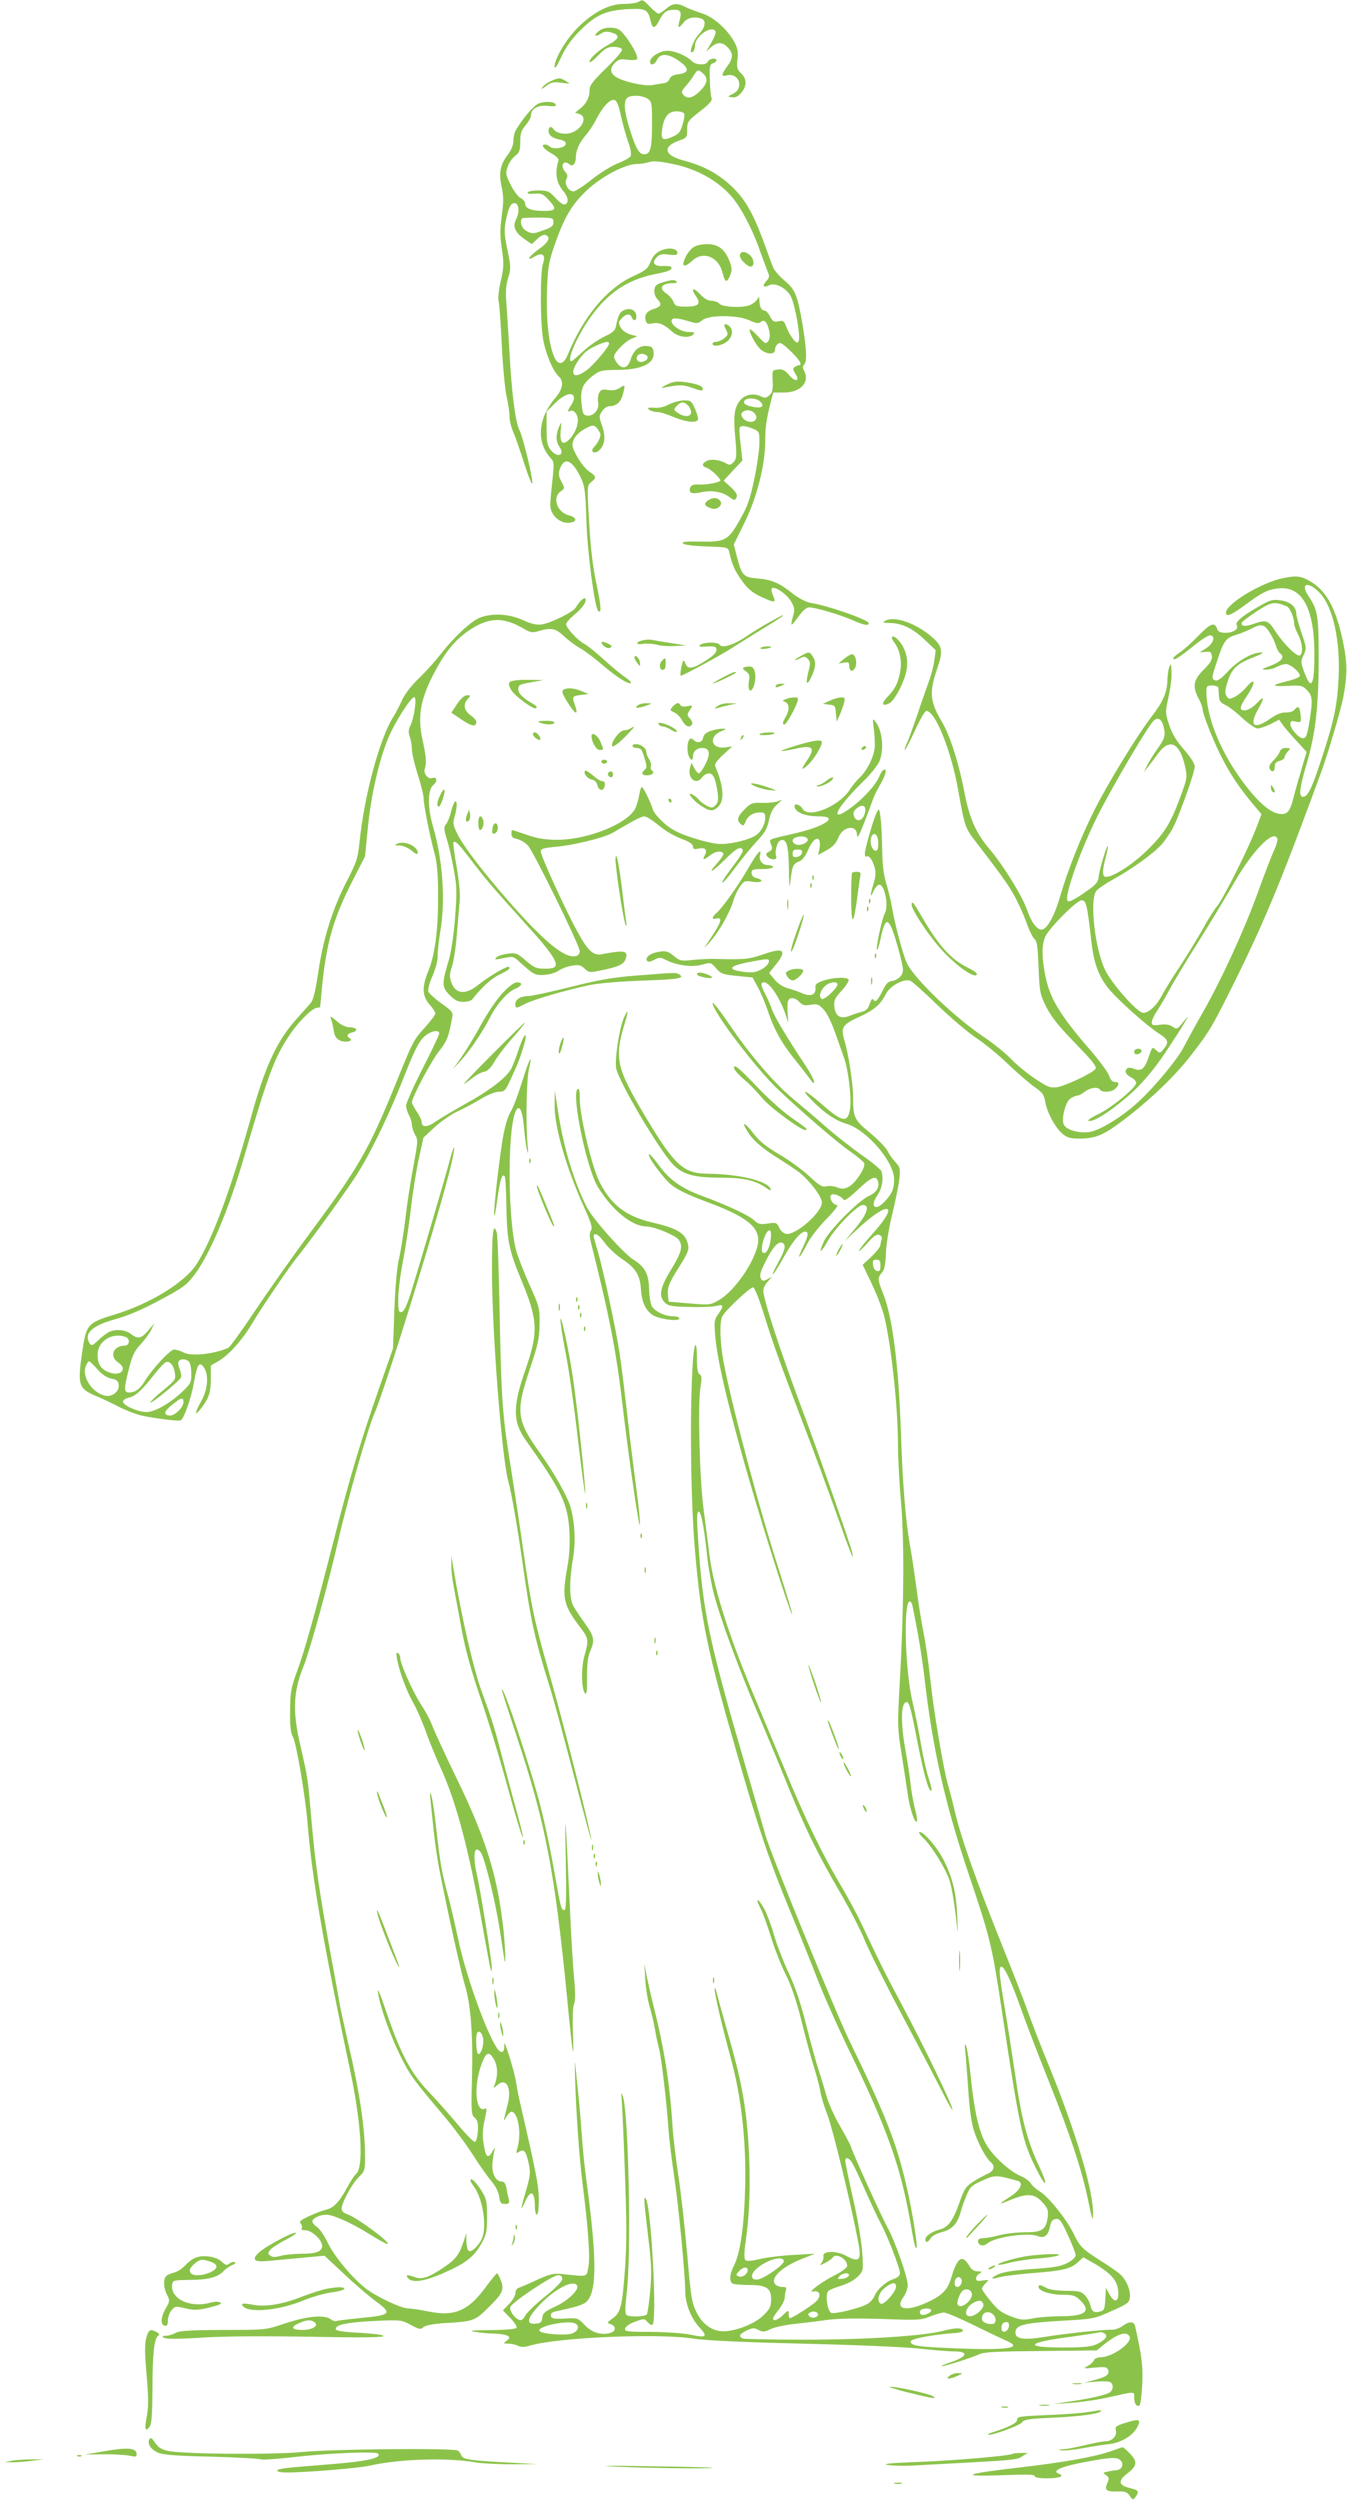 <?xml version="1.0" standalone="no"?>
<!DOCTYPE svg PUBLIC "-//W3C//DTD SVG 20010904//EN"
 "http://www.w3.org/TR/2001/REC-SVG-20010904/DTD/svg10.dtd">
<svg version="1.0" xmlns="http://www.w3.org/2000/svg"
 width="690pt" height="1280pt" viewBox="0 0 690 1280"
 preserveAspectRatio="xMidYMid meet">
<g transform="translate(0,1280) scale(0.1,-0.1)"
fill="#8bc34a" stroke="none">
<path d="M3270 12790 c-8 -5 -41 -10 -74 -10 -75 0 -155 -41 -235 -120 -60
-59 -121 -162 -120 -201 0 -16 11 0 34 49 24 52 53 92 97 136 81 80 129 102
241 109 97 5 106 0 121 -65 9 -38 22 -35 45 11 21 40 37 51 76 51 32 0 38 -13
26 -55 -11 -41 -6 -44 21 -10 19 25 57 32 92 19 25 -10 19 -45 -14 -79 -29
-30 -56 -106 -32 -91 7 4 12 19 12 32 0 48 84 107 105 74 4 -6 -6 -32 -21 -58
l-27 -47 25 23 c31 28 59 28 86 -1 29 -30 28 -55 -3 -97 -31 -42 -32 -54 -2
-46 63 15 90 -65 32 -94 -30 -15 -30 -15 -5 -18 17 -3 31 4 47 23 30 34 29 72
-1 100 -20 19 -23 28 -18 73 4 42 0 59 -21 95 -38 64 -107 123 -165 140 -27 9
-63 22 -80 31 -43 22 -66 20 -100 -9 -17 -14 -34 -25 -39 -25 -5 0 -24 16 -43
35 -37 38 -38 39 -60 25z"/>
<path d="M3073 12645 c-32 -22 -29 -39 2 -19 20 13 33 15 58 7 44 -12 40 -32
-13 -60 -52 -28 -100 -71 -100 -90 0 -7 19 7 43 32 36 37 50 45 80 45 20 0 39
-5 43 -12 4 -7 -27 -44 -79 -95 -71 -69 -87 -90 -87 -114 0 -38 -15 -68 -48
-95 l-26 -21 22 -7 c43 -14 16 -76 -42 -96 -34 -11 -77 -2 -91 19 -10 17 -25
13 -25 -8 0 -24 17 -37 58 -46 23 -5 32 -12 30 -23 -4 -20 -65 -29 -81 -13 -6
6 -17 11 -25 11 -24 0 -7 -24 34 -46 23 -13 37 -27 35 -35 -20 -66 -12 -114
25 -158 26 -31 29 -61 7 -68 -7 -3 -28 12 -47 33 -32 35 -40 38 -87 39 -29 0
-54 -5 -56 -10 -2 -7 12 -9 36 -7 33 3 43 -1 70 -30 45 -48 41 -58 -25 -58
-63 0 -94 13 -94 38 0 9 -10 22 -22 27 -12 6 -35 35 -51 67 -26 51 -28 60 -17
92 6 20 23 45 38 57 23 18 27 28 27 73 0 42 5 59 28 85 15 18 27 40 27 50 0
34 35 54 85 49 32 -4 45 -2 42 6 -5 16 -55 19 -88 6 -25 -11 -79 -73 -116
-135 -7 -11 -13 -36 -13 -55 0 -23 -11 -49 -30 -74 -38 -50 -46 -93 -30 -165
10 -46 10 -78 0 -147 -9 -69 -9 -107 1 -171 11 -73 10 -93 -6 -162 -10 -44
-15 -90 -11 -103 4 -12 11 -111 16 -218 5 -107 16 -226 24 -265 9 -38 16 -87
16 -107 0 -21 9 -57 19 -80 11 -24 36 -97 57 -163 21 -66 40 -111 41 -100 4
23 -49 242 -67 275 -20 37 -40 200 -50 395 -6 99 -13 214 -16 255 -5 54 -2 90
9 127 15 48 14 59 -4 145 -16 78 -17 102 -8 148 14 67 25 90 44 90 23 0 28
-44 10 -80 -21 -40 -8 -70 44 -106 l35 -24 28 26 c16 16 33 24 42 21 29 -11
17 -37 -34 -73 -54 -39 -69 -66 -20 -37 40 23 57 8 41 -38 -14 -40 -14 -292 0
-379 11 -73 51 -170 80 -196 29 -26 23 -65 -16 -111 -90 -106 -99 -226 -24
-309 18 -19 18 -27 8 -120 -6 -54 -11 -110 -10 -123 2 -55 59 -99 109 -86 31
8 23 27 -16 37 -59 16 -84 91 -40 122 22 16 22 16 4 50 -14 26 -16 41 -9 62
22 67 64 51 107 -40 22 -46 25 -69 30 -226 5 -159 42 -439 60 -458 18 -17 16
21 -8 135 -19 88 -31 186 -38 317 -11 188 -11 189 10 207 29 23 27 30 -9 54
-17 11 -45 45 -62 76 -28 52 -29 59 -18 88 8 19 30 40 57 55 45 25 53 23 78
-21 7 -13 -8 -48 -31 -72 -23 -23 2 -39 26 -17 30 27 35 70 15 126 -16 45 -16
50 0 74 9 14 26 26 37 26 35 0 58 19 69 58 14 52 13 55 -15 36 -17 -11 -37
-15 -60 -11 -28 5 -37 2 -46 -15 -6 -11 -8 -33 -5 -49 7 -36 -24 -72 -57 -67
-19 3 -23 11 -28 63 -7 72 5 100 58 141 35 27 45 29 123 30 126 0 193 32 188
88 -2 26 -8 32 -31 34 -40 5 -71 -20 -86 -67 -16 -54 -52 -56 -80 -4 -10 19
-7 27 21 59 18 20 46 43 63 50 l30 12 -35 9 c-21 6 -41 20 -50 35 -13 24 -13
29 4 47 22 25 44 27 52 6 8 -21 24 -19 24 4 0 30 -27 46 -58 35 -26 -9 -35
-25 -47 -86 -4 -20 -17 -32 -60 -52 -30 -14 -79 -48 -108 -75 -30 -28 -57 -51
-60 -51 -27 0 30 131 98 226 89 124 187 190 324 219 79 16 91 21 91 36 0 5
-19 8 -42 7 -48 -3 -62 17 -32 47 14 13 28 16 61 11 34 -4 43 -2 43 9 0 24
-48 30 -87 11 -25 -12 -39 -28 -51 -57 -14 -35 -24 -44 -90 -74 -134 -62 -255
-208 -333 -400 -23 -55 -51 -59 -72 -8 -27 68 -39 183 -35 328 4 126 8 149 37
235 49 141 85 204 155 274 74 75 205 146 267 146 21 0 50 5 64 10 20 7 51 5
123 -10 119 -25 222 -81 293 -159 51 -55 114 -175 154 -291 13 -36 29 -79 36
-97 12 -28 11 -34 -6 -53 -22 -24 -15 -36 14 -21 31 17 92 -15 113 -59 22 -46
50 -207 39 -227 -6 -12 -12 -10 -29 12 -12 15 -27 42 -34 61 -11 31 -15 34
-40 29 -23 -5 -29 -2 -43 24 -8 17 -22 31 -29 31 -16 0 -26 21 -26 53 -1 20
-1 21 -11 4 -6 -10 -23 -23 -37 -29 -38 -16 -144 -11 -158 8 -6 7 -24 14 -39
14 -19 0 -38 11 -61 36 -35 36 -47 27 -18 -14 26 -38 12 -52 -51 -52 -50 0
-56 3 -65 24 -5 14 -21 32 -35 42 -43 28 -28 54 33 54 18 0 23 3 15 11 -7 7
-25 6 -59 -4 -42 -12 -49 -18 -52 -42 -2 -17 4 -35 18 -50 23 -24 16 -36 -27
-49 -30 -10 -43 -29 -36 -55 5 -19 11 -22 35 -17 33 7 60 -5 101 -42 30 -28
87 -36 109 -14 9 9 4 12 -24 12 -38 0 -88 32 -88 56 0 18 24 18 85 0 45 -14
50 -14 73 5 35 27 178 27 241 -1 34 -16 47 -18 58 -9 18 16 32 2 43 -44 5 -25
4 -42 -5 -54 -12 -16 -16 -14 -54 27 -23 25 -41 39 -41 32 0 -23 39 -90 62
-106 32 -22 68 -21 68 3 0 10 6 24 14 30 12 10 24 3 65 -36 46 -44 63 -73 44
-73 -5 0 -14 -4 -22 -9 -11 -7 -10 -13 3 -34 26 -39 0 -46 -32 -7 -22 25 -33
31 -57 28 -30 -3 -30 -4 -27 -59 2 -44 -1 -59 -17 -73 -15 -14 -24 -15 -40 -7
-36 19 -80 13 -106 -15 -32 -34 -39 -79 -30 -178 10 -112 9 -126 -9 -144 -13
-13 -20 -14 -34 -6 -30 19 -80 26 -101 14 -26 -13 -27 -27 -2 -35 21 -6 71
-53 71 -65 0 -10 -75 -24 -116 -21 -22 1 -34 -4 -38 -15 -11 -28 7 -36 58 -24
51 11 106 2 141 -24 26 -20 32 -20 39 0 4 11 -6 27 -31 50 l-36 33 48 52 48
51 -7 62 c-12 108 -12 110 6 114 9 2 32 -4 52 -12 36 -15 36 -15 36 -75 0 -34
-12 -116 -26 -183 -21 -100 -34 -139 -72 -206 -61 -109 -76 -118 -206 -115
-75 1 -96 -1 -87 -10 7 -7 56 -13 121 -15 110 -4 110 -4 116 -31 14 -62 27
-92 64 -144 29 -41 53 -61 95 -81 65 -31 80 -33 70 -8 -16 37 -17 52 -5 52 25
0 77 -40 95 -74 16 -30 17 -40 7 -72 -6 -21 -10 -40 -7 -42 2 -2 18 17 36 42
21 29 40 46 54 46 32 0 157 -37 221 -65 59 -26 84 -31 84 -16 0 17 -204 89
-302 105 -20 4 -58 24 -85 45 -70 56 -110 73 -181 79 -74 6 -82 14 -107 111
l-16 63 55 112 c64 130 106 297 106 420 0 70 5 105 31 209 l10 37 54 0 c86 0
135 53 104 112 -8 14 -8 23 0 31 16 16 13 80 -9 212 -26 147 -37 173 -93 220
-25 21 -50 50 -56 64 -6 14 -29 78 -52 141 -55 147 -97 218 -171 285 -67 60
-138 97 -235 123 -101 26 -112 71 -25 102 40 14 42 16 42 56 0 40 3 45 66 94
49 38 64 56 59 68 -4 9 -8 52 -9 94 -2 68 0 78 16 84 10 3 18 10 18 15 0 15
-37 10 -44 -6 -7 -20 -60 -19 -81 1 -28 29 -88 54 -126 54 -39 0 -89 -31 -89
-56 0 -22 24 -16 35 9 16 35 57 34 110 -3 57 -39 57 -63 1 -70 -27 -3 -41 -11
-46 -24 -3 -11 -17 -21 -31 -22 -13 -2 -40 -6 -59 -10 -40 -6 -149 18 -186 43
-30 19 -31 46 -2 73 18 17 30 19 64 14 23 -3 44 -2 47 3 7 12 -17 60 -56 113
-29 38 -39 45 -73 48 -24 2 -48 -4 -61 -13z m529 -222 c27 -24 22 -51 -16 -89
-37 -37 -66 -43 -86 -19 -11 13 -9 20 12 43 13 15 32 39 41 55 20 32 24 33 49
10z m-284 -129 c21 -14 22 -23 22 -130 0 -122 -8 -154 -40 -154 -26 0 -43 29
-74 128 -28 90 -33 141 -14 160 17 17 79 15 106 -4z m-137 -89 c10 -44 27
-105 38 -135 12 -33 16 -60 11 -70 -5 -8 -35 -25 -67 -37 -32 -13 -92 -50
-133 -83 -41 -33 -83 -60 -92 -60 -26 0 -49 39 -37 62 8 15 7 24 -5 37 -28 31
-11 66 20 40 18 -15 34 2 34 38 0 34 18 73 50 110 17 19 42 57 56 85 31 61 68
101 91 96 12 -2 22 -26 34 -83z m324 13 c3 -7 -1 -33 -9 -57 -11 -38 -19 -48
-55 -63 -49 -21 -58 -12 -48 48 10 58 32 84 73 84 19 0 37 -6 39 -12z m-670
-556 c0 -19 -10 -27 -54 -42 -48 -18 -56 -18 -82 -4 -26 13 -40 50 -24 66 3 2
40 4 82 4 75 -1 78 -2 78 -24z m285 -621 c0 -16 -77 -108 -113 -135 -68 -52
-94 -26 -46 46 25 37 47 57 84 74 54 25 75 29 75 15z m197 -68 c6 -16 -30 -34
-46 -23 -21 12 -5 42 21 38 12 -2 23 -8 25 -15z m-377 -211 c0 -10 -7 -27 -15
-38 -17 -22 -19 -38 -5 -29 18 11 40 -16 40 -47 0 -34 -20 -76 -48 -102 -31
-28 -45 -11 -40 48 5 49 5 50 -8 21 -18 -41 -17 -76 2 -103 30 -44 -11 -59
-45 -16 -18 22 -21 41 -21 112 l0 85 44 43 c47 48 96 61 96 26z m954 -18 c24
-23 9 -36 -32 -28 -43 7 -57 18 -48 33 11 16 62 13 80 -5z m-30 -59 c20 -20
10 -45 -19 -45 -30 0 -59 32 -43 48 16 16 44 15 62 -3z"/>
<path d="M2825 12386 c-17 -7 -37 -21 -45 -31 -11 -14 -6 -13 17 4 26 20 39
23 80 17 46 -6 47 -6 23 8 -31 19 -37 19 -75 2z"/>
<path d="M3552 11534 c-12 -8 -29 -28 -37 -44 -28 -55 -14 -66 31 -25 56 52
135 20 155 -61 13 -52 22 -55 39 -14 11 26 10 38 -4 75 -24 60 -57 85 -115 85
-26 0 -56 -7 -69 -16z"/>
<path d="M3790 11491 c0 -22 47 -64 61 -55 15 9 10 40 -9 57 -25 23 -52 22
-52 -2z"/>
<path d="M3710 11134 c0 -3 5 -15 11 -26 10 -18 8 -25 -11 -40 -12 -10 -31
-18 -41 -18 -10 0 -19 -4 -19 -10 0 -18 46 -11 74 11 27 22 34 57 14 77 -13
13 -28 16 -28 6z"/>
<path d="M3415 10830 c-27 -13 -32 -19 -15 -15 76 15 98 16 140 1 53 -19 60
-19 60 -6 0 14 -34 26 -95 34 -39 5 -59 2 -90 -14z"/>
<path d="M3426 10729 c-24 -13 -51 -19 -72 -17 -19 2 -34 1 -34 -3 0 -9 27
-19 51 -19 11 0 46 -11 79 -25 62 -26 114 -32 125 -15 3 5 -3 30 -14 55 -19
42 -22 45 -58 45 -21 -1 -55 -10 -77 -21z m98 -5 c9 -8 16 -24 16 -35 0 -24
-36 -26 -68 -3 -22 15 -22 17 -6 35 21 23 38 24 58 3z"/>
<path d="M3624 10236 c-21 -16 -14 -29 22 -40 29 -9 60 20 43 40 -15 18 -40
18 -65 0z"/>
<path d="M6573 9840 c-112 -23 -293 -132 -293 -177 0 -24 27 -13 96 38 86 63
111 77 162 85 128 20 194 -92 195 -331 0 -165 -15 -195 -51 -99 -19 53 -20 58
-4 90 15 33 15 38 -11 114 -15 44 -27 88 -27 99 0 34 -32 61 -81 67 -42 6 -53
2 -119 -36 -81 -47 -114 -76 -105 -91 12 -19 -17 -39 -56 -39 -28 0 -39 5 -44
19 -12 38 -34 30 -97 -35 -35 -36 -77 -74 -95 -85 -18 -12 -33 -25 -33 -30 0
-15 30 4 107 66 37 30 75 54 83 52 27 -4 16 -41 -20 -65 l-35 -23 30 3 c26 3
30 -1 33 -22 2 -19 -9 -36 -43 -70 -52 -51 -58 -86 -25 -147 11 -21 20 -44 20
-52 0 -25 48 -148 93 -239 47 -94 94 -164 165 -249 l44 -52 -28 -73 c-38 -101
-167 -358 -198 -396 -15 -17 -47 -68 -72 -114 -26 -46 -79 -134 -120 -196 -41
-62 -82 -129 -93 -150 -28 -55 -75 -95 -100 -87 -35 11 -159 153 -190 218 -52
108 -80 355 -46 404 8 12 49 39 90 62 91 49 211 136 248 180 15 18 38 51 51
74 31 54 116 290 116 322 0 15 -21 48 -55 87 -39 44 -61 81 -76 126 -20 60
-20 66 -5 135 15 73 20 112 16 157 -1 23 -2 23 -10 5 -5 -11 -9 -40 -10 -65
-1 -66 -21 -111 -83 -192 -75 -98 -223 -341 -290 -474 -70 -139 -138 -311
-176 -442 -29 -102 -68 -172 -96 -172 -24 0 -53 40 -73 99 -24 70 -119 225
-188 307 -75 88 -107 160 -133 294 -29 151 -75 296 -116 364 -62 104 -66 151
-24 273 31 91 27 115 -28 162 -84 72 -193 109 -239 82 -16 -9 -11 -10 26 -11
61 -1 118 -29 180 -89 l53 -50 -7 -53 c-4 -29 -17 -80 -30 -113 -12 -33 -38
-107 -57 -165 -20 -58 -43 -122 -52 -142 -10 -21 -15 -38 -12 -38 3 0 27 45
52 100 25 55 51 100 58 100 46 0 128 -204 164 -410 31 -176 36 -191 84 -253
132 -172 164 -216 198 -275 21 -36 50 -99 65 -141 15 -42 34 -82 43 -89 13
-10 17 -41 21 -145 5 -126 7 -137 39 -202 26 -52 62 -97 149 -187 92 -94 112
-121 103 -132 -19 -23 -155 -87 -197 -93 -35 -4 -48 1 -114 45 -41 28 -96 73
-122 101 -26 27 -87 77 -135 109 -152 102 -353 294 -396 377 -19 37 -62 197
-77 285 -6 36 -20 94 -31 129 -13 44 -19 95 -20 170 -1 58 -4 131 -8 161 -6
49 -8 53 -18 34 -16 -27 -63 -190 -63 -216 0 -10 4 -17 9 -14 12 8 30 -16 41
-55 7 -23 6 -47 -5 -83 -19 -62 -19 -81 0 -38 8 17 21 32 29 32 28 0 49 -106
29 -145 -15 -27 -46 -172 -41 -187 3 -7 10 17 18 52 27 133 46 120 97 -68 22
-86 23 -95 9 -117 -9 -13 -28 -25 -43 -27 -22 -2 -33 -13 -50 -47 -28 -56 -39
-66 -49 -50 -5 9 -11 2 -19 -21 -9 -26 -19 -36 -41 -41 -16 -4 -43 -13 -61
-20 -47 -19 -74 -3 -79 46 -3 33 2 44 37 82 22 24 38 49 36 56 -5 16 -80 13
-132 -5 -31 -11 -40 -18 -38 -35 4 -36 -22 -48 -65 -30 -20 9 -55 21 -77 27
-25 7 -51 24 -68 45 l-27 33 23 29 c72 85 58 105 -49 68 -78 -27 -95 -29 -254
-25 -25 1 -74 -2 -110 -5 -62 -7 -68 -5 -98 20 -28 23 -39 27 -74 22 -44 -6
-75 -28 -64 -46 5 -8 16 -6 37 4 25 14 33 14 57 1 56 -29 137 -40 187 -26 46
13 46 13 73 -18 24 -28 35 -32 107 -39 l80 -8 27 -50 c15 -27 37 -79 49 -115
33 -100 73 -172 142 -257 34 -43 70 -89 80 -103 12 -18 17 -20 17 -8 0 9 -22
49 -49 90 -91 137 -153 241 -166 278 -7 20 -22 55 -34 78 -25 48 -26 62 -7 62
30 0 88 -90 115 -180 10 -33 10 -32 6 18 -2 29 -2 59 2 67 8 21 37 18 58 -6
16 -16 26 -19 57 -14 34 6 42 3 67 -24 17 -18 41 -67 59 -119 17 -48 37 -105
45 -127 22 -59 39 -201 32 -257 -11 -81 -37 -77 -149 21 -76 67 -110 82 -55
25 63 -67 128 -112 184 -128 105 -31 245 -194 245 -285 0 -48 -11 -74 -48
-113 -48 -52 -78 -27 -38 31 25 36 34 89 20 126 -4 8 -48 45 -100 81 -51 36
-133 100 -181 142 -48 43 -122 105 -164 140 -100 82 -225 227 -332 385 -48 71
-87 121 -87 111 0 -43 222 -335 337 -444 130 -122 299 -268 367 -315 37 -26
70 -54 73 -61 8 -22 -45 -102 -78 -120 -26 -13 -36 -13 -60 -4 -16 7 -40 9
-55 6 -22 -6 -35 2 -88 51 -34 32 -103 82 -154 112 -68 40 -103 68 -133 108
-45 58 -64 65 -31 11 29 -47 76 -88 157 -138 39 -24 87 -57 109 -73 55 -44
116 -124 116 -154 0 -51 -133 -168 -183 -161 -12 2 -28 15 -35 31 -13 27 -17
29 -59 22 -39 -6 -49 -3 -72 18 -26 25 -139 77 -266 124 -102 37 -165 82 -216
151 -44 61 -70 83 -48 40 16 -31 77 -109 103 -131 31 -26 85 -53 173 -86 208
-76 278 -128 277 -203 -3 -85 -113 -253 -200 -304 -45 -26 -47 -27 -152 -18
l-107 9 -3 29 c-5 43 3 64 58 151 41 64 50 86 45 109 -11 60 -52 86 -182 116
-137 32 -213 90 -273 210 -38 75 -100 336 -100 419 0 44 -3 60 -11 55 -34 -21
45 -404 102 -499 73 -121 176 -205 251 -205 38 0 147 -45 164 -67 24 -32 15
-67 -38 -153 -57 -93 -66 -137 -32 -170 16 -17 36 -20 129 -22 61 -2 122 1
138 6 34 10 35 -3 5 -44 -19 -26 -20 -37 -15 -106 11 -120 50 -296 137 -609
77 -281 250 -829 258 -821 2 3 -29 105 -68 228 -99 305 -244 850 -284 1067
-18 95 -21 203 -6 231 18 33 144 151 158 148 8 -2 32 -62 57 -144 50 -159 76
-231 205 -569 51 -132 125 -334 166 -449 69 -196 95 -259 78 -191 -10 43 -180
529 -254 725 -115 308 -200 567 -200 612 0 12 10 33 23 46 l22 25 -24 -13
c-19 -10 -25 -10 -32 1 -11 18 -4 40 34 112 30 57 58 84 77 72 17 -11 11 -37
-25 -102 -20 -36 -31 -62 -25 -58 5 3 31 45 57 92 52 92 98 142 117 123 7 -7
1 -30 -22 -78 -36 -74 -15 -56 25 23 14 28 57 83 96 123 44 45 64 72 54 72
-21 0 -43 38 -29 52 10 10 51 -6 64 -26 4 -6 33 15 72 52 65 62 92 75 102 47
12 -30 -5 -61 -44 -78 -53 -23 -210 -181 -233 -236 -28 -64 -16 -61 22 6 39
69 151 183 179 183 37 0 23 -45 -37 -117 l-56 -68 54 51 c164 156 234 150 94
-7 -41 -46 -75 -88 -75 -94 0 -5 19 13 43 40 32 36 48 47 61 42 11 -5 16 -13
12 -23 -3 -9 -6 -22 -6 -29 0 -8 -20 -34 -45 -58 l-46 -43 50 -105 c27 -57 56
-135 64 -174 37 -169 67 -462 67 -654 0 -58 7 -189 16 -291 17 -202 14 -548
-8 -934 -11 -198 -11 -217 10 -345 12 -75 26 -169 32 -209 11 -76 36 -150 47
-139 3 4 -1 32 -10 64 -8 32 -18 87 -22 123 -3 36 -15 111 -25 168 -24 126
-26 234 -5 252 20 17 26 -2 64 -196 33 -169 57 -254 71 -254 5 0 0 26 -11 58
-11 31 -29 110 -40 174 -11 65 -31 166 -45 225 -38 161 -47 513 -14 513 5 0
12 -10 14 -22 28 -136 48 -255 61 -365 43 -372 105 -647 230 -1018 108 -321
116 -352 170 -710 88 -584 102 -651 174 -792 49 -99 64 -92 17 8 -63 133 -93
245 -126 477 -17 112 -41 270 -55 352 -27 161 -30 200 -15 200 15 0 53 -82 99
-213 23 -66 86 -230 140 -365 113 -283 173 -462 206 -624 20 -98 24 -106 24
-63 2 118 -87 415 -220 743 -44 106 -94 236 -113 290 -19 53 -77 203 -129 332
-140 349 -210 547 -246 695 -10 44 -26 105 -35 135 -24 85 -75 389 -91 545 -8
77 -24 185 -35 240 -11 55 -27 154 -35 220 -9 66 -24 170 -35 230 -22 127 -37
315 -45 570 -12 348 -43 591 -91 711 -29 72 -29 82 -7 107 13 14 19 40 21 101
2 46 16 133 33 201 16 66 32 146 36 178 5 52 4 60 -19 85 -14 15 -33 41 -42
59 -8 17 -49 59 -90 93 -80 66 -86 78 -86 181 0 69 -24 225 -45 294 -19 64
-10 79 78 119 76 35 108 63 135 117 22 43 97 82 127 66 11 -5 75 -63 141 -127
67 -64 155 -139 195 -165 41 -27 115 -87 164 -135 50 -47 111 -100 136 -117
39 -27 47 -39 53 -74 9 -54 51 -133 89 -165 23 -19 40 -24 84 -24 84 0 123 16
223 91 138 104 264 224 348 332 100 128 113 151 242 412 144 293 232 507 429
1045 33 89 101 321 112 380 21 114 21 173 0 276 -37 183 -89 277 -183 325 -40
20 -59 22 -125 9z m191 -80 c65 -72 102 -242 93 -430 -7 -142 -23 -219 -87
-414 -51 -156 -71 -196 -96 -196 -22 0 -17 46 17 161 47 157 64 300 64 544 0
223 -5 252 -51 321 -48 70 -1 81 60 14z m-172 -65 c16 -6 38 -60 38 -93 0 -7
9 -30 20 -52 22 -43 26 -95 9 -106 -15 -9 -84 59 -126 124 -37 57 -47 60 -113
37 -41 -14 -60 -13 -60 5 0 5 34 31 75 58 78 51 93 54 157 27z m-88 -134 c14
-22 28 -52 32 -68 4 -15 14 -33 22 -39 25 -18 7 -41 -50 -63 -46 -17 -49 -20
-23 -20 17 0 41 6 55 14 14 8 34 14 46 15 25 0 77 -45 72 -62 -2 -6 -31 -18
-64 -26 -84 -20 -84 -28 1 -24 68 4 76 2 99 -21 29 -29 31 -49 16 -147 -14
-87 -19 -100 -36 -100 -21 0 -64 49 -64 72 0 16 5 19 28 13 27 -5 28 -5 24 35
-4 43 -12 49 -32 25 -6 -8 -26 -14 -44 -13 -22 1 -49 -10 -84 -35 -80 -55
-105 -32 -57 52 33 57 32 73 -3 34 -32 -34 -69 -50 -84 -35 -7 7 2 28 26 63
50 75 50 108 -1 49 -14 -17 -39 -38 -56 -47 -28 -14 -32 -14 -43 1 -9 13 -9
27 -2 54 24 86 48 111 138 146 43 17 57 25 40 25 -44 1 -123 -44 -171 -98 -32
-35 -52 -49 -63 -45 -21 8 -21 9 9 101 33 101 45 117 96 132 24 7 60 22 79 32
51 27 67 23 94 -20z m-263 -283 c1 -7 2 -26 3 -43 1 -23 8 -33 33 -45 18 -8
58 -39 88 -68 31 -28 65 -52 77 -52 11 0 41 10 66 22 l44 23 17 -24 c9 -13 40
-50 70 -82 l54 -59 -26 -88 c-14 -48 -33 -114 -41 -146 -19 -76 -34 -91 -79
-82 -50 9 -124 80 -203 194 -101 145 -164 310 -164 428 0 31 2 34 30 34 17 0
31 -6 31 -12z m-281 -197 c12 -46 8 -61 -35 -121 -18 -25 -40 -61 -49 -80
l-17 -35 23 30 c13 16 37 48 53 70 59 77 109 50 136 -72 11 -48 10 -58 -16
-130 -55 -153 -85 -203 -170 -288 -76 -77 -180 -145 -219 -145 -20 0 -21 28
-2 100 8 30 13 56 11 58 -5 6 -44 -122 -47 -157 -3 -29 -12 -40 -76 -84 -51
-35 -76 -47 -83 -40 -21 21 74 283 165 458 72 139 216 385 265 452 25 35 49
29 61 -16z m-1462 -585 c2 -15 1 -35 -2 -43 -9 -24 -36 3 -36 37 0 49 33 54
38 6z m2045 10 c3 -7 -5 -37 -19 -65 -13 -29 -49 -123 -80 -209 -69 -191 -186
-446 -281 -613 -39 -68 -82 -147 -97 -176 -31 -63 -150 -207 -234 -284 -85
-79 -202 -150 -256 -156 -52 -6 -112 12 -126 37 -15 28 7 117 33 135 12 8 28
15 35 15 8 0 25 9 39 20 27 21 68 27 78 10 10 -16 62 -12 79 6 21 21 20 34 -3
34 -13 0 -23 11 -30 33 -6 17 -49 76 -95 129 -158 182 -209 267 -232 385 -18
94 -18 154 0 196 18 43 161 187 186 187 24 0 29 -20 50 -207 13 -116 38 -184
92 -249 50 -59 193 -187 256 -227 47 -30 51 -44 23 -78 -18 -23 -20 -23 -39
-6 -20 18 -20 17 -37 -32 -21 -64 -37 -78 -75 -64 -22 8 -32 8 -39 -1 -12 -14
-3 -29 27 -45 12 -6 22 -18 22 -26 0 -23 -121 -124 -194 -160 -48 -24 -61 -35
-45 -35 35 0 136 70 229 156 51 49 107 116 158 192 78 117 138 215 108 177
-48 -59 -45 -58 -70 -42 -16 11 -36 14 -65 10 -35 -5 -41 -3 -41 13 0 11 14
39 31 64 16 25 43 70 58 100 16 30 82 141 148 245 66 105 147 240 182 300 94
166 205 281 224 231z m-2605 -633 c-2 -10 -19 -27 -38 -37 -29 -15 -46 -18
-93 -12 -82 11 -74 29 21 48 108 21 114 21 110 1z m352 -114 c0 -18 -68 -81
-80 -74 -16 10 -11 37 12 62 22 24 68 32 68 12z m-342 -1304 c-6 -48 -24 -79
-40 -69 -18 11 12 114 33 114 8 0 10 -15 7 -45z m562 -136 c0 -24 -4 -30 -17
-27 -11 2 -19 14 -21 31 -3 22 1 27 17 27 17 0 21 -6 21 -31z"/>
<path d="M6555 8950 c-4 -11 -18 -31 -32 -44 -16 -15 -24 -30 -20 -40 10 -24
27 -19 27 8 0 17 7 26 25 30 14 4 25 12 25 18 0 6 7 20 17 30 15 17 15 18 -10
18 -17 0 -28 -7 -32 -20z"/>
<path d="M6510 8768 c0 -9 5 -20 10 -23 13 -8 13 5 0 25 -8 13 -10 13 -10 -2z"/>
<path d="M5810 7414 c0 -9 7 -14 17 -12 25 5 28 28 4 28 -12 0 -21 -6 -21 -16z"/>
<path d="M2976 9725 c-9 -9 -21 -25 -26 -35 -12 -23 -123 -78 -173 -87 -28 -4
-52 1 -99 22 -72 33 -160 37 -223 11 -45 -19 -135 -104 -198 -186 -23 -30 -72
-85 -109 -121 -42 -40 -76 -85 -89 -115 -12 -27 -32 -65 -44 -84 -72 -114
-151 -412 -174 -649 -8 -75 -15 -97 -63 -190 -73 -140 -122 -294 -147 -465
-14 -95 -26 -145 -38 -160 -10 -11 -41 -47 -70 -79 -106 -117 -165 -244 -243
-528 -98 -350 -193 -607 -273 -732 -59 -92 -235 -201 -414 -256 -147 -45 -151
-50 -173 -201 -23 -160 -17 -180 67 -216 32 -13 87 -39 123 -58 36 -18 88 -38
115 -44 67 -15 188 -30 200 -25 17 6 55 115 69 197 16 91 27 107 50 75 27 -39
21 -114 -15 -177 -35 -63 -33 -78 5 -28 37 49 46 78 46 151 l0 63 43 25 c50
30 121 109 167 188 47 79 188 287 230 339 66 81 263 353 313 434 72 115 165
309 238 496 47 120 73 173 97 197 32 33 82 45 82 21 0 -6 -38 -87 -85 -179
-47 -92 -85 -178 -85 -191 1 -13 7 -34 15 -48 8 -14 14 -36 15 -48 0 -13 7
-36 16 -52 16 -26 15 -35 -9 -166 -15 -77 -33 -198 -41 -269 -9 -72 -23 -162
-32 -200 -11 -45 -19 -141 -24 -265 l-7 -195 -63 -180 c-102 -292 -156 -471
-240 -800 -101 -393 -149 -567 -191 -680 -29 -79 -32 -103 -33 -195 -1 -79 3
-112 15 -135 17 -31 63 -302 74 -435 24 -293 79 -611 220 -1278 56 -266 69
-490 29 -523 -8 -6 -28 -38 -46 -70 -38 -72 -70 -106 -110 -114 -16 -4 -55
-18 -84 -32 -44 -20 -53 -28 -44 -38 7 -8 9 -19 5 -25 -4 -6 4 -10 20 -10 32
0 85 -49 85 -79 0 -30 -30 -41 -107 -41 -37 0 -85 -5 -106 -11 -29 -8 -42 -7
-53 2 -13 10 -12 14 3 32 10 10 44 32 77 49 32 16 55 32 52 35 -9 9 -154 -68
-189 -100 -40 -37 -26 -51 44 -44 30 3 107 10 173 16 l118 11 102 -95 c56 -53
128 -114 159 -137 89 -65 82 -72 -85 -88 -62 -6 -114 -13 -117 -15 -2 -3 -16
2 -29 11 -35 23 -123 14 -239 -25 -92 -31 -94 -31 -310 -31 -170 -1 -223 -4
-243 -15 -14 -8 -36 -15 -50 -15 -21 -1 -23 -2 -8 -11 11 -6 78 -6 200 2 118
7 313 8 549 4 241 -5 368 -4 373 3 3 6 -40 12 -119 17 -93 5 -125 10 -125 20
0 22 58 34 200 41 133 6 136 5 184 -20 43 -24 50 -25 65 -12 10 9 46 16 96 20
168 10 166 10 248 92 62 61 71 84 52 129 -7 19 -16 35 -19 35 -3 0 -31 -34
-61 -75 -88 -119 -160 -148 -293 -120 -40 8 -85 15 -100 15 -38 0 -168 62
-222 105 -71 57 -159 164 -192 233 -16 34 -41 70 -54 79 -13 8 -24 22 -24 29
0 15 39 34 70 34 36 0 128 -41 215 -95 48 -30 92 -55 99 -55 26 1 -153 134
-204 152 -19 6 -30 17 -30 29 0 30 55 131 89 163 29 28 31 34 31 105 0 144
-28 331 -88 586 -19 83 -39 175 -44 205 -5 30 -22 125 -38 210 -66 361 -84
487 -105 725 -18 211 -18 211 -57 380 -40 173 -36 273 17 403 32 79 131 439
176 637 47 207 152 577 186 655 59 136 336 1032 394 1276 26 111 18 120 -10
12 -25 -92 -154 -532 -198 -673 -20 -62 -34 -91 -46 -93 -15 -3 -17 6 -17 67
0 39 11 128 25 198 13 71 32 191 40 268 9 77 27 190 40 250 l24 110 58 54 c32
29 85 66 118 81 33 15 87 44 120 64 35 21 73 36 91 36 29 0 33 5 62 68 37 80
45 102 66 170 22 77 1 63 -25 -15 -12 -38 -30 -84 -39 -103 -24 -47 -113 -115
-241 -185 -57 -32 -123 -71 -146 -87 -43 -31 -73 -32 -73 -3 0 9 -11 33 -25
53 -14 20 -25 42 -25 48 0 25 100 213 140 263 40 51 47 68 66 168 6 29 3 34
-55 75 -33 24 -63 51 -67 61 -3 11 6 45 21 79 16 36 27 77 27 102 -1 22 6 79
13 125 28 157 13 366 -36 536 -30 102 -29 192 2 217 22 18 17 43 -7 34 -21 -8
-47 24 -38 48 10 31 7 62 -12 150 -25 113 -11 199 50 321 61 119 109 180 181
232 103 72 179 77 284 16 39 -23 48 -24 81 -14 62 18 86 14 127 -25 21 -20 58
-48 83 -62 25 -14 74 -51 110 -82 76 -65 135 -103 151 -98 6 2 -6 15 -28 30
-21 14 -71 55 -110 91 -40 36 -85 73 -101 81 -34 18 -92 81 -92 100 0 8 20 30
44 50 41 33 65 70 53 82 -2 3 -12 -2 -21 -11z m-851 -552 c-4 -32 -14 -71 -22
-86 -11 -22 -12 -36 -4 -59 6 -17 11 -47 11 -66 0 -19 14 -77 30 -129 17 -51
30 -106 30 -121 0 -34 32 -195 56 -282 13 -48 18 -103 18 -215 1 -174 -16
-306 -50 -387 -33 -80 -32 -128 6 -171 17 -19 30 -40 30 -47 0 -6 -23 -37 -51
-68 -63 -70 -62 -69 -158 -306 -133 -324 -182 -410 -426 -740 -94 -126 -224
-311 -290 -410 -66 -99 -127 -183 -135 -187 -70 -32 -189 -45 -228 -25 -17 9
-39 16 -50 16 -20 0 -113 -100 -151 -163 -25 -40 -48 -57 -80 -57 -27 0 -27
19 0 123 16 65 28 90 59 123 21 23 46 57 55 75 l16 34 -31 -37 c-36 -43 -54
-46 -90 -18 -28 22 -80 26 -113 9 -12 -6 -37 -25 -55 -43 -27 -26 -34 -28 -42
-16 -33 51 10 92 130 125 65 18 138 49 229 98 122 65 138 78 179 132 79 107
176 337 252 600 126 430 156 512 238 632 44 65 114 133 137 133 8 0 15 2 15 4
0 2 5 50 10 107 24 231 58 348 161 549 l59 115 15 153 c16 160 55 331 101 446
30 77 118 216 135 216 8 0 9 -17 4 -57z m-1481 -3219 c24 -9 20 -44 -5 -44
-58 0 -81 -55 -34 -86 52 -34 12 -75 -49 -50 -41 17 -56 42 -56 91 0 68 76
115 144 89z m324 -126 c7 -7 12 -34 12 -61 0 -46 -3 -52 -47 -94 -66 -61 -140
-103 -183 -103 -44 0 -120 34 -120 53 0 8 14 17 31 21 32 6 67 38 134 124 22
28 46 53 54 57 21 8 41 -16 47 -56 5 -32 1 -37 -60 -88 -37 -29 -66 -58 -66
-62 0 -12 150 110 157 128 3 7 0 27 -7 43 -6 16 -9 34 -5 39 8 15 38 14 53 -1z
m-469 -39 c23 -27 48 -43 71 -48 28 -5 36 -12 38 -33 4 -34 -36 -63 -72 -54
-65 16 -117 97 -97 150 6 14 13 26 17 26 3 0 23 -18 43 -41z m441 -168 c0 -28
-47 -73 -73 -69 -32 4 -27 22 17 57 45 36 56 38 56 12z m669 -4710 c28 -18 -6
-41 -60 -41 -57 0 -63 15 -16 35 38 17 57 18 76 6z"/>
<path d="M2035 8480 c-17 -7 -15 -9 12 -9 18 -1 44 -12 62 -27 22 -18 31 -21
31 -11 0 34 -67 64 -105 47z"/>
<path d="M1695 7585 c4 -11 11 -38 14 -60 5 -30 12 -43 33 -53 29 -13 73 -2
49 12 -18 12 -13 23 14 30 33 8 23 26 -15 26 -19 0 -43 12 -67 33 -28 24 -35
27 -28 12z"/>
<path d="M3943 9615 c-35 -19 -90 -53 -122 -75 -62 -42 -123 -61 -135 -41 -9
14 -75 14 -96 1 -17 -11 -10 -13 43 -10 31 1 37 -2 37 -18 0 -14 -19 -32 -57
-56 -67 -42 -90 -45 -102 -13 -7 17 -10 18 -14 7 -9 -25 -15 -70 -9 -70 10 0
210 108 263 143 30 19 97 61 149 93 92 56 119 74 110 74 -3 0 -33 -16 -67 -35z"/>
<path d="M4580 9512 c31 -41 42 -103 30 -158 -13 -59 -25 -81 -63 -121 -34
-36 -30 -52 7 -35 29 13 82 116 91 177 8 49 -6 101 -36 139 -30 38 -56 35 -29
-2z"/>
<path d="M3300 9523 c-43 -8 -50 -26 -8 -20 20 3 53 1 73 -4 19 -6 61 -9 93
-7 l57 3 -83 13 c-46 7 -89 15 -95 16 -7 2 -23 1 -37 -1z"/>
<path d="M3082 9508 c7 -20 36 -34 48 -22 6 6 0 13 -21 21 -22 9 -29 9 -27 1z"/>
<path d="M3896 9482 c-3 -5 8 -6 25 -4 16 2 29 6 29 8 0 8 -49 4 -54 -4z"/>
<path d="M4100 9440 c-19 -11 -31 -19 -27 -20 5 0 18 5 29 11 16 9 24 8 36 -5
14 -14 14 -22 3 -66 -15 -59 -9 -75 12 -33 25 50 29 83 12 109 -18 29 -20 29
-65 4z"/>
<path d="M4323 9426 l-28 -24 28 5 c22 4 27 2 27 -15 0 -29 17 -36 30 -12 13
24 3 70 -16 70 -7 0 -25 -11 -41 -24z"/>
<path d="M3250 9433 c0 -5 7 -18 15 -29 15 -18 15 -18 13 5 -3 23 -28 44 -28
24z"/>
<path d="M3392 9418 c-17 -17 -15 -48 3 -48 10 0 15 10 15 30 0 34 -1 35 -18
18z"/>
<path d="M3812 9383 c-10 -4 -7 -9 8 -20 19 -13 21 -22 16 -54 -7 -46 10 -62
25 -23 16 44 8 99 -16 101 -11 1 -26 -1 -33 -4z"/>
<path d="M3700 9330 c-30 -16 -52 -29 -48 -30 10 0 118 51 118 56 0 8 -17 2
-70 -26z"/>
<path d="M2612 9308 c-8 -8 -7 -18 6 -40 19 -33 118 -105 129 -94 4 4 1 11 -7
16 -60 34 -85 58 -85 80 0 23 6 26 65 36 l65 12 -80 1 c-50 1 -86 -4 -93 -11z"/>
<path d="M3975 9290 c-7 -12 2 -12 30 0 19 8 19 9 -2 9 -12 1 -25 -3 -28 -9z"/>
<path d="M2898 9273 c-25 -6 -23 -19 13 -75 38 -59 53 -62 34 -8 -16 45 -15
46 40 53 l30 3 -28 12 c-37 16 -68 21 -89 15z"/>
<path d="M2342 9196 l-30 -45 53 -36 c51 -35 75 -39 75 -11 0 7 -13 22 -30 34
-34 25 -39 56 -13 84 15 17 15 18 -5 18 -13 0 -31 -16 -50 -44z"/>
<path d="M4025 9220 c-18 -7 -19 -8 -2 -15 21 -9 22 -41 2 -75 -17 -29 -18
-40 -7 -40 10 0 56 82 67 118 5 18 3 22 -17 21 -13 0 -32 -4 -43 -9z"/>
<path d="M4250 9212 l-35 -16 32 -4 c30 -3 32 -6 35 -45 l4 -42 16 35 c8 19
18 47 22 63 6 23 3 27 -16 26 -13 0 -39 -8 -58 -17z"/>
<path d="M3270 9190 c-26 -16 -5 -19 35 -5 39 14 39 14 10 14 -16 1 -37 -3
-45 -9z"/>
<path d="M3446 9182 c-15 -18 -15 -19 8 -30 14 -6 32 -25 41 -42 16 -30 38
-39 50 -19 4 5 -1 19 -10 29 -16 18 -17 21 -1 45 16 24 16 25 -13 19 -16 -4
-32 -1 -35 5 -10 16 -20 14 -40 -7z"/>
<path d="M3674 9184 c-18 -14 -18 -15 6 -8 14 4 41 11 60 15 l35 7 -41 1 c-23
1 -48 -6 -60 -15z"/>
<path d="M4476 9070 c4 -30 6 -72 5 -93 -2 -47 -39 -123 -76 -157 -15 -14 -38
-42 -51 -62 -55 -87 -215 -152 -243 -99 -11 20 -41 30 -41 14 1 -32 51 -53
126 -53 108 0 27 -54 -136 -90 -130 -30 -121 -25 -110 -54 8 -21 6 -28 -11
-37 -16 -8 -18 -13 -8 -25 16 -19 53 -19 45 1 -9 23 5 76 22 82 30 12 42 -26
43 -146 2 -100 3 -107 9 -55 8 70 13 82 46 94 14 6 31 28 44 59 32 74 71 75
57 2 l-6 -29 43 24 c32 18 49 36 60 64 24 61 96 70 96 13 1 -19 12 0 36 62 19
50 39 102 44 117 4 14 19 46 33 70 32 55 42 88 27 88 -6 0 -18 -16 -26 -36
-18 -43 -81 -113 -144 -159 -120 -88 -79 -3 67 139 35 34 69 78 78 98 25 62
15 159 -21 203 -14 19 -15 16 -8 -35z m-48 -441 c-12 -35 -43 -39 -54 -7 -5
16 -1 27 16 40 32 26 53 8 38 -33z m-291 -126 c6 -16 -34 -35 -57 -28 -11 4
-20 12 -20 20 0 24 70 31 77 8z m-29 -70 c-2 -10 -13 -19 -26 -21 -17 -3 -22
2 -22 17 0 16 6 21 26 21 19 0 25 -5 22 -17z"/>
<path d="M2765 9100 c28 -12 75 -12 75 0 0 6 -21 10 -47 9 -36 0 -43 -3 -28
-9z"/>
<path d="M3374 9091 c4 -6 14 -11 22 -11 8 0 26 -7 40 -16 13 -9 27 -14 30
-11 8 8 -35 34 -70 43 -21 5 -27 4 -22 -5z"/>
<path d="M3230 9070 c-8 -5 -24 -10 -35 -10 -23 -1 -71 -68 -58 -81 5 -5 33
16 63 46 53 54 60 65 30 45z"/>
<path d="M3640 9057 c-24 -8 -36 -19 -38 -34 -4 -25 -30 -31 -50 -11 -19 19
-33 -8 -30 -56 3 -39 28 -65 28 -29 0 25 19 43 47 43 38 0 44 -28 17 -82 -13
-26 -29 -48 -34 -48 -5 0 -16 12 -24 28 l-14 27 -8 -29 c-13 -53 34 -88 62
-47 9 12 24 21 35 21 23 0 35 -28 45 -98 5 -38 3 -52 -11 -65 -14 -15 -19 -15
-44 -3 -15 8 -34 22 -41 31 -7 9 -22 21 -32 26 -35 19 -3 -25 39 -54 47 -32
66 -34 93 -7 32 32 27 105 -15 203 -6 14 3 28 39 62 l47 43 -38 -5 c-70 -9
-85 54 -20 82 30 13 30 14 7 14 -14 0 -41 -5 -60 -12z"/>
<path d="M2730 9041 c0 -13 29 -35 37 -28 7 8 -15 37 -28 37 -5 0 -9 -4 -9 -9z"/>
<path d="M3892 9042 c-7 -5 5 -7 28 -6 23 1 44 4 47 8 9 9 -60 7 -75 -2z"/>
<path d="M3030 9031 c0 -29 24 -71 41 -71 23 0 23 -1 4 44 -13 31 -45 51 -45
27z"/>
<path d="M3796 9023 c-6 -14 -5 -15 5 -6 7 7 10 15 7 18 -3 3 -9 -2 -12 -12z"/>
<path d="M4155 9003 c-48 -10 -157 -45 -153 -48 2 -2 32 2 66 10 95 22 111 8
67 -57 -34 -50 -31 -58 6 -22 30 28 69 93 69 114 0 10 -18 11 -55 3z"/>
<path d="M3240 8980 c0 -5 10 -10 23 -10 19 0 26 -9 38 -50 13 -42 13 -52 2
-61 -20 -17 -16 -29 11 -29 28 0 42 15 25 25 -5 4 -8 14 -5 22 3 8 -1 24 -9
36 -8 12 -15 29 -15 39 0 18 -28 38 -54 38 -9 0 -16 -4 -16 -10z"/>
<path d="M4415 8970 c-3 -5 -2 -10 4 -10 5 0 13 5 16 10 3 6 2 10 -4 10 -5 0
-13 -4 -16 -10z"/>
<path d="M3080 8900 c0 -5 7 -10 15 -10 8 0 15 5 15 10 0 6 -7 10 -15 10 -8 0
-15 -4 -15 -10z"/>
<path d="M2997 8853 c-11 -11 13 -42 35 -45 14 -2 24 -12 28 -28 7 -31 34 -33
38 -2 2 14 -2 22 -12 22 -8 0 -31 13 -49 30 -19 16 -37 27 -40 23z"/>
<path d="M3117 8844 c-8 -8 1 -24 14 -24 5 0 9 7 9 15 0 15 -12 20 -23 9z"/>
<path d="M4230 8800 c-14 -11 -32 -20 -40 -21 -9 0 -11 -2 -3 -5 13 -6 68 20
78 36 10 16 -8 11 -35 -10z"/>
<path d="M3870 8773 c19 -8 53 -17 75 -19 39 -4 39 -3 -15 16 -67 23 -112 26
-60 3z"/>
<path d="M3275 8733 c-3 -21 -12 -52 -19 -69 -35 -79 -242 -164 -402 -164 -60
0 -99 6 -154 25 -40 14 -75 25 -77 25 -2 0 -3 -9 -3 -20 0 -15 8 -22 29 -26
16 -4 41 -18 55 -33 28 -29 266 -514 266 -542 0 -9 -7 -19 -15 -23 -54 -20
-158 62 -340 269 -144 164 -243 294 -274 359 -21 42 -22 52 -12 86 13 45 14
83 2 76 -5 -3 -14 -27 -21 -53 -6 -27 -18 -55 -25 -63 -12 -14 -12 -25 4 -78
11 -34 27 -105 36 -158 16 -84 16 -113 6 -244 -7 -88 -20 -176 -32 -216 -37
-121 -36 -139 4 -179 27 -27 43 -35 71 -35 19 0 40 6 45 13 50 63 98 107 140
127 28 13 51 27 51 32 0 4 -2 8 -5 8 -17 0 -107 -54 -150 -89 -70 -58 -123
-53 -144 12 -9 26 -8 43 4 77 8 23 20 97 25 164 6 67 12 146 15 176 3 33 -4
103 -16 173 -12 65 -19 121 -16 124 10 10 27 -8 101 -105 71 -93 106 -133 293
-340 97 -107 138 -166 129 -187 -4 -11 -20 -15 -55 -15 -44 0 -55 5 -97 41
-44 38 -51 41 -92 36 -24 -3 -51 -11 -59 -19 -12 -13 -8 -13 36 -4 49 10 52 9
83 -20 72 -65 77 -68 126 -66 27 2 58 11 72 21 14 10 45 22 69 26 36 6 46 4
66 -15 22 -21 25 -21 92 -7 83 17 109 30 118 57 14 43 -5 46 -123 24 -44 -8
-71 17 -127 121 -61 111 -185 383 -185 405 0 14 13 18 77 24 91 8 246 46 288
70 17 9 56 33 89 51 32 19 66 35 76 35 10 0 39 -18 65 -39 49 -40 83 -60 148
-85 22 -9 37 -22 37 -31 0 -13 6 -15 29 -10 34 7 46 -6 31 -35 -14 -25 -5 -25
27 0 27 21 58 26 68 10 3 -5 -11 -27 -31 -50 -56 -62 -27 -47 42 21 43 43 67
60 79 56 20 -8 13 -22 -55 -112 -27 -36 -45 -65 -40 -65 6 0 35 35 67 78 31
42 80 102 108 132 42 45 55 66 64 110 9 41 20 62 44 83 26 23 27 26 7 16 -13
-6 -50 -11 -83 -10 -54 2 -61 -1 -93 -33 -37 -37 -42 -57 -19 -76 12 -10 16
-8 24 13 12 30 39 47 75 47 21 0 26 -5 26 -25 0 -38 -26 -83 -58 -98 -44 -23
-134 -42 -182 -38 -25 1 -87 16 -138 33 -72 24 -104 41 -142 75 -27 24 -52 54
-55 66 -10 35 -49 116 -57 117 -4 0 -10 -17 -13 -37z"/>
<path d="M2256 8731 c-17 -33 -21 -61 -8 -61 10 0 36 80 28 87 -2 3 -12 -9
-20 -26z"/>
<path d="M3425 8700 c3 -5 8 -10 11 -10 2 0 4 5 4 10 0 6 -5 10 -11 10 -5 0
-7 -4 -4 -10z"/>
<path d="M2393 8630 c-12 -28 -6 -47 9 -32 5 5 8 20 6 33 l-5 24 -10 -25z"/>
<path d="M2450 8585 c0 -19 4 -35 9 -35 13 0 23 34 15 54 -11 28 -24 18 -24
-19z"/>
<path d="M2524 8565 c-3 -14 -4 -28 -1 -31 10 -10 27 7 27 26 0 30 -19 33 -26
5z"/>
<path d="M3835 8358 c-52 -90 -131 -203 -164 -232 -26 -24 -27 -36 -1 -29 32
8 25 -19 -25 -94 -44 -65 -44 -66 -10 -28 45 49 103 150 121 211 7 25 23 59
35 75 20 29 25 30 65 24 47 -7 62 8 19 19 -16 4 -25 13 -25 26 0 18 7 20 55
20 30 0 55 5 55 10 0 6 -11 10 -24 10 -30 0 -50 24 -43 50 11 42 -12 17 -58
-62z"/>
<path d="M3156 8360 c11 -105 42 -291 50 -299 4 -3 4 8 1 24 -3 17 -13 95 -22
175 -10 80 -22 150 -27 155 -6 6 -7 -14 -2 -55z"/>
<path d="M4365 8331 c-3 -2 -5 -61 -5 -130 1 -142 11 -144 30 -7 6 49 14 101
16 116 5 21 2 26 -16 26 -11 0 -23 -2 -25 -5z"/>
<path d="M4161 8304 c0 -11 3 -14 6 -6 3 7 2 16 -1 19 -3 4 -6 -2 -5 -13z"/>
<path d="M4151 8264 c0 -11 3 -14 6 -6 3 7 2 16 -1 19 -3 4 -6 -2 -5 -13z"/>
<path d="M4033 8170 c0 -25 2 -35 4 -22 2 12 2 32 0 45 -2 12 -4 2 -4 -23z"/>
<path d="M4451 8184 c0 -11 3 -14 6 -6 3 7 2 16 -1 19 -3 4 -6 -2 -5 -13z"/>
<path d="M4670 8167 c0 -24 76 -141 140 -215 73 -85 175 -161 192 -144 7 7 -6
18 -44 37 -87 43 -148 110 -237 263 -42 72 -51 83 -51 59z"/>
<path d="M4441 8144 c0 -11 3 -14 6 -6 3 7 2 16 -1 19 -3 4 -6 -2 -5 -13z"/>
<path d="M4081 8030 c-18 -49 -31 -95 -29 -102 3 -7 19 32 37 86 18 54 31 100
28 102 -2 2 -19 -36 -36 -86z"/>
<path d="M4481 7904 c0 -11 3 -14 6 -6 3 7 2 16 -1 19 -3 4 -6 -2 -5 -13z"/>
<path d="M4038 7829 c-15 -8 -16 -13 -5 -29 6 -11 19 -20 28 -20 19 0 62 44
52 53 -10 10 -55 8 -75 -4z"/>
<path d="M3260 7805 c-124 -10 -192 -22 -339 -59 -101 -25 -197 -46 -213 -46
-40 0 -68 -17 -68 -40 0 -25 2 -25 48 -1 46 24 218 73 332 97 51 10 159 19
272 23 181 6 218 12 188 31 -17 11 -13 11 -220 -5z"/>
<path d="M3570 7811 c0 -10 69 -25 77 -17 7 6 -41 26 -63 26 -8 0 -14 -4 -14
-9z"/>
<path d="M4462 7775 c0 -16 2 -22 5 -12 2 9 2 23 0 30 -3 6 -5 -1 -5 -18z"/>
<path d="M2575 7716 c-28 -29 -77 -102 -110 -161 -32 -60 -79 -136 -102 -169
l-44 -61 42 45 c46 49 113 149 149 220 33 66 89 130 127 146 38 16 44 34 11
34 -14 0 -41 -20 -73 -54z"/>
<path d="M3195 7586 c-23 -54 -46 -206 -39 -254 9 -63 219 -419 292 -495 49
-51 108 -67 242 -67 116 0 179 -14 231 -50 20 -15 30 -18 27 -9 -14 42 -162
78 -323 79 -123 1 -170 44 -312 281 -160 268 -168 308 -109 502 17 55 12 63
-9 13z"/>
<path d="M2528 7408 c-87 -87 -155 -158 -152 -158 3 0 22 13 42 29 20 16 48
31 61 33 17 2 34 18 54 52 16 28 58 83 94 123 36 40 64 75 62 77 -2 1 -75 -69
-161 -156z"/>
<path d="M2870 7456 c-6 -20 -10 -42 -7 -49 2 -6 10 8 16 32 15 53 8 66 -9 17z"/>
<path d="M2675 7263 c-20 -65 -47 -137 -61 -159 -15 -26 -29 -78 -39 -135 -21
-132 -45 -347 -44 -389 1 -19 8 15 16 75 14 102 24 137 38 123 4 -3 8 -75 9
-159 3 -172 14 -223 75 -370 87 -209 90 -268 22 -464 -66 -190 -65 -265 4
-362 183 -258 214 -322 222 -467 3 -61 0 -121 -11 -181 -29 -161 -21 -193 71
-314 38 -50 39 -62 17 -138 -18 -61 -16 -175 3 -194 8 -8 11 14 10 82 0 67 4
105 16 133 25 57 21 78 -27 144 -24 33 -51 74 -60 90 -20 39 -20 130 -1 241
15 86 10 187 -14 269 -16 52 -86 176 -150 265 -126 175 -131 214 -57 437 42
125 49 157 50 230 1 82 -1 89 -51 200 -28 63 -58 140 -67 170 -44 153 -48 605
-7 714 19 48 37 16 45 -77 4 -45 11 -98 16 -117 6 -25 7 -14 2 35 -9 104 -5
323 7 379 21 91 3 58 -34 -61z"/>
<path d="M3760 7333 c1 -12 21 -35 65 -72 22 -19 57 -57 79 -83 37 -47 212
-175 224 -164 7 7 12 3 -78 66 -41 29 -119 99 -173 156 -90 95 -118 118 -117
97z"/>
<path d="M2841 7144 c-2 -113 59 -323 153 -530 35 -78 42 -101 33 -115 -8 -12
-8 -29 0 -61 95 -377 130 -559 162 -833 33 -281 86 -642 89 -613 2 15 -6 94
-17 175 -11 82 -32 249 -46 373 -14 124 -32 272 -41 330 -17 117 -84 429 -114
531 -24 79 -24 79 -7 79 8 0 28 -20 45 -44 18 -25 58 -62 89 -83 69 -46 92
-82 96 -154 4 -63 22 -105 58 -131 30 -22 139 -37 139 -19 0 6 -14 11 -30 11
-44 0 -96 25 -111 52 -7 12 -13 53 -14 89 -2 76 -22 113 -80 149 -50 31 -209
209 -238 267 -67 132 -120 308 -147 483 l-18 115 -1 -71z"/>
<path d="M2711 6854 c0 -11 3 -14 6 -6 3 7 2 16 -1 19 -3 4 -6 -2 -5 -13z"/>
<path d="M2750 6725 c0 -15 72 -190 83 -200 12 -12 13 -14 -38 110 -36 89 -45
106 -45 90z"/>
<path d="M2520 6295 c0 -314 51 -969 85 -1085 14 -47 45 -227 70 -400 44 -312
61 -390 141 -648 20 -62 75 -267 124 -455 49 -188 89 -336 89 -328 2 26 -149
622 -215 851 -76 266 -93 344 -134 635 -17 121 -44 301 -60 400 -46 285 -51
345 -60 785 -4 228 -11 425 -15 438 -18 57 -25 6 -25 -193z"/>
<path d="M4295 6400 c-9 -16 -13 -30 -11 -30 3 0 12 14 21 30 9 17 13 30 11
30 -3 0 -12 -13 -21 -30z"/>
<path d="M2951 6144 c0 -11 3 -14 6 -6 3 7 2 16 -1 19 -3 4 -6 -2 -5 -13z"/>
<path d="M2862 6105 c0 -16 2 -22 5 -12 2 9 2 23 0 30 -3 6 -5 -1 -5 -18z"/>
<path d="M2961 6104 c0 -11 3 -14 6 -6 3 7 2 16 -1 19 -3 4 -6 -2 -5 -13z"/>
<path d="M2971 6064 c0 -11 3 -14 6 -6 3 7 2 16 -1 19 -3 4 -6 -2 -5 -13z"/>
<path d="M2871 6044 c-1 -17 12 -98 28 -180 16 -82 44 -279 62 -439 19 -159
35 -282 37 -273 4 20 -41 445 -63 593 -19 133 -64 338 -64 299z"/>
<path d="M2991 5994 c0 -11 3 -14 6 -6 3 7 2 16 -1 19 -3 4 -6 -2 -5 -13z"/>
<path d="M3547 5792 c-14 -263 -8 -688 13 -932 31 -358 61 -504 214 -1035 110
-385 168 -555 272 -807 42 -101 103 -253 136 -338 32 -85 112 -265 178 -400
185 -383 252 -573 300 -840 24 -136 28 -155 35 -149 7 7 -23 194 -51 313 -51
223 -105 361 -293 747 -78 163 -401 952 -429 1049 -5 19 -55 190 -110 380
-166 568 -204 742 -227 1016 -17 219 -18 264 -6 264 12 0 27 -76 42 -215 6
-60 22 -152 35 -203 33 -128 128 -386 228 -620 46 -108 112 -267 146 -352 90
-223 155 -356 264 -544 54 -91 115 -209 136 -262 22 -53 109 -228 194 -388 85
-160 177 -336 205 -391 27 -55 50 -94 50 -87 1 20 -143 319 -254 527 -92 172
-114 217 -210 420 -23 50 -75 146 -116 215 -89 150 -182 343 -279 580 -40 96
-104 249 -142 340 -136 319 -222 584 -243 752 -8 65 -22 173 -31 241 -20 146
-30 538 -16 622 8 48 7 62 -4 68 -10 6 -14 28 -14 77 0 119 -17 85 -23 -48z"/>
<path d="M3002 5090 c0 -14 2 -19 5 -12 2 6 2 18 0 25 -3 6 -5 1 -5 -13z"/>
<path d="M3281 4934 c0 -11 3 -14 6 -6 3 7 2 16 -1 19 -3 4 -6 -2 -5 -13z"/>
<path d="M2312 4790 c-1 -25 5 -79 13 -120 8 -41 26 -138 40 -215 17 -94 48
-207 95 -345 39 -113 94 -295 125 -405 57 -210 93 -327 94 -310 0 6 -11 51
-24 100 -14 50 -46 167 -70 260 -54 207 -60 227 -119 388 -42 117 -104 387
-145 637 l-9 55 0 -45z"/>
<path d="M3302 4760 c0 -14 2 -19 5 -12 2 6 2 18 0 25 -3 6 -5 1 -5 -13z"/>
<path d="M3352 4400 c0 -14 2 -19 5 -12 2 6 2 18 0 25 -3 6 -5 1 -5 -13z"/>
<path d="M3361 4334 c0 -11 3 -14 6 -6 3 7 2 16 -1 19 -3 4 -6 -2 -5 -13z"/>
<path d="M2034 4304 c13 -66 46 -156 81 -220 19 -33 50 -103 68 -155 19 -52
51 -130 71 -174 83 -180 148 -424 221 -835 14 -80 30 -163 34 -185 8 -36 9
-37 10 -9 1 30 -58 398 -78 484 -15 65 -14 120 2 120 8 0 19 -11 25 -25 23
-50 71 -252 91 -380 11 -71 22 -141 24 -155 9 -58 6 57 -4 148 -29 270 -87
459 -233 762 -63 129 -121 256 -131 282 -9 26 -35 75 -58 110 -42 64 -107 209
-107 240 0 9 -5 20 -11 24 -9 5 -10 -4 -5 -32z"/>
<path d="M4141 4275 c-1 -15 60 -197 65 -192 2 2 -12 48 -30 103 -19 54 -35
95 -35 89z"/>
<path d="M2571 4147 c-1 -4 35 -114 78 -245 144 -432 192 -679 256 -1332 29
-303 36 -344 30 -178 -3 69 -1 128 5 144 8 19 8 61 1 134 -6 58 -15 214 -21
345 -23 500 -28 555 -22 273 4 -192 2 -268 -6 -268 -17 0 -19 5 -52 194 -17
98 -48 247 -70 332 -51 200 -195 636 -199 601z"/>
<path d="M4242 3980 c30 -87 52 -140 55 -137 4 5 -45 138 -54 146 -3 4 -4 -1
-1 -9z"/>
<path d="M1832 3940 c0 -8 8 -37 18 -65 10 -27 18 -43 18 -35 0 8 -8 38 -18
65 -10 28 -18 43 -18 35z"/>
<path d="M4300 3825 c0 -5 5 -17 10 -25 5 -8 10 -10 10 -5 0 6 -5 17 -10 25
-5 8 -10 11 -10 5z"/>
<path d="M4321 3775 c0 -5 8 -26 19 -45 11 -19 19 -30 19 -25 0 6 -8 26 -19
45 -11 19 -19 31 -19 25z"/>
<path d="M1931 3623 c-1 -18 39 -122 49 -128 5 -3 -2 21 -14 52 -13 32 -26 65
-29 73 -3 8 -6 10 -6 3z"/>
<path d="M2205 3585 c3 -27 10 -97 16 -155 6 -58 19 -148 29 -200 45 -230 112
-530 130 -590 31 -98 43 -252 38 -472 -5 -183 -4 -197 14 -212 15 -13 18 -28
16 -68 -2 -28 -8 -53 -15 -55 -6 -2 -44 36 -84 84 -40 48 -107 124 -149 168
-94 97 -148 198 -221 413 -30 90 -47 130 -43 102 9 -70 60 -215 114 -325 50
-100 63 -119 218 -302 46 -54 115 -145 152 -203 37 -58 82 -122 100 -142 19
-23 34 -53 37 -75 4 -32 9 -38 30 -38 21 0 24 4 19 25 -4 14 -9 40 -12 58 -5
22 -12 32 -25 32 -31 0 -52 44 -46 98 2 26 8 56 11 67 4 11 0 8 -9 -7 -27 -48
-38 -37 -50 52 -4 27 -1 70 8 107 12 54 12 61 -1 55 -45 -17 -56 108 -19 218
25 75 43 82 70 30 17 -34 18 -80 0 -127 -6 -17 -6 -17 15 1 44 39 73 -11 54
-93 -26 -104 -25 -99 -7 -68 9 16 22 26 28 24 33 -10 48 -113 28 -184 -9 -30
-8 -31 10 -20 24 15 34 2 48 -65 9 -40 7 -60 -14 -133 -30 -102 -31 -114 -5
-58 29 65 50 53 50 -28 0 -21 5 -39 10 -39 6 0 10 32 10 76 0 71 -12 132 -94
489 -8 33 -17 80 -21 105 -8 61 -66 244 -62 201 3 -42 -16 -51 -38 -17 -58 88
-163 386 -199 562 -14 65 -36 162 -50 214 -33 121 -42 173 -61 345 -8 77 -20
154 -25 170 -8 25 -9 22 -5 -20z m269 -1218 c7 -29 -6 -79 -22 -85 -13 -4 -18
99 -6 111 10 10 21 0 28 -26z"/>
<path d="M4420 3555 c0 -5 5 -17 10 -25 5 -8 10 -10 10 -5 0 6 -5 17 -10 25
-5 8 -10 11 -10 5z"/>
<path d="M4733 3385 c41 -40 109 -150 130 -210 13 -37 31 -152 41 -260 2 -22
2 8 0 66 -5 122 -22 197 -67 289 -33 67 -103 150 -127 150 -7 0 3 -16 23 -35z"/>
<path d="M2681 3364 c0 -11 3 -14 6 -6 3 7 2 16 -1 19 -3 4 -6 -2 -5 -13z"/>
<path d="M3032 3340 c0 -14 2 -19 5 -12 2 6 2 18 0 25 -3 6 -5 1 -5 -13z"/>
<path d="M3041 3294 c0 -11 3 -14 6 -6 3 7 2 16 -1 19 -3 4 -6 -2 -5 -13z"/>
<path d="M3051 3254 c0 -11 3 -14 6 -6 3 7 2 16 -1 19 -3 4 -6 -2 -5 -13z"/>
<path d="M3062 3205 c0 -11 4 -31 8 -45 6 -20 8 -21 8 -5 0 11 -4 31 -8 45 -6
20 -8 21 -8 5z"/>
<path d="M3880 3065 c0 -3 8 -22 19 -43 10 -20 33 -84 51 -142 18 -58 51 -143
75 -190 29 -58 54 -133 80 -235 20 -82 49 -190 65 -240 15 -49 30 -107 33
-128 3 -21 19 -73 35 -115 27 -68 121 -456 157 -646 20 -102 9 -114 -64 -75
-50 26 -118 24 -113 -4 2 -10 -3 -26 -10 -34 -11 -14 -9 -14 19 0 17 9 35 21
38 27 16 27 75 -6 75 -42 0 -9 -27 -29 -62 -47 -72 -36 -148 -94 -111 -84 31
7 41 -21 17 -48 -17 -19 -125 -89 -138 -89 -3 0 -6 10 -6 22 0 21 -1 21 -28
-5 -28 -27 -52 -35 -52 -18 0 4 13 25 30 46 16 21 30 48 30 61 0 12 3 29 6 38
5 12 0 16 -19 16 -13 0 -30 6 -36 14 -27 32 35 90 140 131 l64 25 -110 -6
c-60 -3 -139 -13 -173 -21 -45 -11 -67 -12 -74 -5 -8 8 -6 46 6 129 23 168 21
423 -5 627 -16 121 -36 212 -81 371 -33 116 -63 226 -68 245 -4 19 -8 26 -9
15 -1 -25 37 -186 84 -360 53 -195 78 -422 72 -655 -5 -199 -25 -337 -57 -400
-24 -47 -26 -86 -4 -94 9 -3 46 -6 83 -6 87 0 111 -16 111 -73 0 -35 -6 -49
-36 -79 -37 -39 -118 -75 -188 -84 -66 -8 -124 27 -158 96 -25 50 -29 77 -48
300 -12 135 -32 315 -45 400 -13 85 -27 200 -30 255 -14 218 -43 400 -100 625
-13 52 -28 120 -34 150 l-10 55 4 -76 c2 -42 12 -107 23 -145 11 -38 23 -89
27 -114 4 -25 13 -70 21 -100 13 -55 37 -256 49 -420 3 -47 17 -157 30 -245
22 -149 55 -494 55 -576 0 -63 29 -138 71 -184 47 -51 39 -57 -46 -39 -33 7
-122 13 -198 14 -126 0 -138 2 -135 17 2 10 23 25 51 35 46 17 48 17 64 -2 9
-10 20 -17 25 -14 25 15 -5 594 -33 644 -13 23 -11 -8 11 -190 17 -138 19
-181 11 -278 -6 -64 -14 -119 -18 -123 -13 -12 -92 -14 -104 -2 -8 8 -7 38 1
109 25 198 10 920 -19 1009 -9 26 -10 24 -6 -20 2 -27 10 -194 16 -370 9 -243
10 -360 1 -485 -14 -197 -22 -232 -64 -261 -30 -22 -30 -23 -9 -30 29 -11 27
-37 -5 -45 -47 -12 -92 3 -129 41 -34 36 -35 37 -102 33 -58 -2 -68 0 -71 14
-2 12 5 19 25 23 87 19 119 27 144 40 67 35 71 202 14 621 -9 61 -20 171 -25
245 -5 74 -14 177 -20 229 -5 52 -12 113 -14 135 -2 22 -2 -14 0 -80 5 -169
21 -400 38 -535 29 -228 40 -379 30 -428 -10 -53 0 -50 -132 -36 -45 5 -62 1
-130 -29 -42 -20 -85 -38 -94 -41 -10 -3 -18 -15 -18 -28 0 -12 -14 -37 -32
-55 l-32 -33 38 -39 c21 -22 35 -44 32 -50 -5 -7 -55 -11 -134 -12 -100 -1
-116 -3 -77 -9 28 -5 73 -9 100 -9 28 -1 57 -6 65 -11 13 -9 12 -12 -4 -25
-19 -14 -19 -15 7 -15 14 0 37 -5 50 -11 17 -8 34 -8 63 1 142 42 661 64 839
35 60 -9 244 -18 550 -25 253 -6 521 -17 596 -25 75 -8 159 -15 188 -15 73 0
67 -26 -12 -53 -32 -10 -57 -21 -55 -23 5 -4 156 43 193 61 24 12 90 15 316
17 l287 3 38 31 c70 56 118 70 131 38 12 -32 -91 -104 -150 -104 -16 0 -30 -7
-33 -15 -4 -9 -18 -22 -33 -30 -24 -13 -22 -14 36 -8 53 5 64 3 69 -11 9 -24
-7 -36 -68 -52 l-53 -14 57 5 c31 3 64 2 72 -1 20 -8 21 -38 2 -53 -15 -13
-116 -36 -223 -50 l-68 -10 85 5 c47 3 128 14 180 25 163 36 150 36 150 1 0
-31 15 -50 28 -37 4 4 10 50 13 103 5 91 -2 149 -36 300 -7 27 -28 28 -65 2
-15 -11 -39 -19 -52 -19 -38 2 -246 -20 -348 -37 -112 -18 -154 -10 -148 29 5
33 50 43 238 54 162 9 166 10 255 50 83 37 90 43 93 71 4 39 -22 96 -57 123
-14 11 -57 41 -96 65 -93 60 -102 69 -136 138 -38 76 -127 187 -174 216 -19
12 -40 31 -46 42 -6 10 -30 28 -55 38 -54 24 -137 100 -171 158 -37 63 -61
165 -79 336 -8 83 -20 160 -25 171 -7 14 -8 5 -4 -31 3 -28 9 -116 15 -195 5
-91 16 -167 28 -206 21 -66 61 -141 86 -163 25 -20 19 -46 -14 -60 -16 -7 -49
-25 -73 -40 -39 -25 -47 -36 -73 -110 -32 -91 -58 -126 -101 -136 -38 -10 -73
-33 -73 -50 0 -20 13 -17 28 6 6 11 32 25 57 31 52 13 80 43 96 103 6 22 20
62 31 87 17 42 27 50 81 74 64 29 69 29 180 -2 32 -9 15 -46 -36 -79 -67 -44
-67 -46 0 -18 86 35 124 32 163 -13 28 -31 31 -42 27 -75 -9 -65 -28 -78 -116
-78 -42 0 -101 -7 -131 -15 -30 -8 -67 -15 -82 -15 -18 0 -28 -5 -28 -15 0
-23 28 -30 48 -12 36 32 205 57 256 38 36 -14 55 0 65 50 5 25 13 35 29 37 20
3 28 -8 62 -82 22 -48 40 -94 40 -104 0 -10 -17 -26 -42 -39 -34 -18 -71 -24
-178 -31 -87 -6 -149 -15 -174 -26 -46 -21 -43 -30 5 -16 19 6 95 15 169 21
154 12 194 21 232 56 l27 25 55 -31 c77 -45 113 -81 121 -124 13 -69 -12 -89
-42 -34 l-18 32 -3 -57 c-3 -52 -6 -59 -27 -64 -31 -8 -41 -1 -50 33 -3 16
-16 38 -27 50 -19 20 -32 23 -97 23 -47 1 -86 6 -101 15 -30 17 -40 18 -40 5
0 -20 60 -40 121 -40 55 0 67 -4 91 -27 60 -57 29 -83 -98 -83 -48 0 -113 -5
-143 -11 -50 -10 -62 -9 -114 11 -45 17 -67 33 -102 77 -25 30 -45 59 -45 64
0 5 9 18 19 28 19 19 19 19 -15 14 -27 -4 -34 -2 -34 10 0 9 8 21 18 26 15 9
13 10 -10 11 -19 0 -32 9 -44 30 -35 58 -60 41 -90 -59 -19 -66 -47 -95 -129
-132 -106 -48 -164 -33 -116 31 11 16 21 42 21 59 0 40 -64 223 -104 296 -34
62 -186 399 -186 411 0 4 -25 52 -56 106 -31 53 -62 123 -70 155 -9 32 -26 90
-39 128 -13 39 -42 144 -65 235 -29 116 -56 196 -91 270 -27 58 -61 146 -75
195 -14 50 -37 109 -50 133 -23 38 -34 51 -34 37z m484 -1337 c8 -13 40 -79
70 -148 31 -69 67 -146 81 -171 33 -63 95 -223 95 -248 0 -13 -11 -23 -34 -31
-38 -12 -84 -54 -97 -87 -4 -12 -20 -30 -34 -39 -31 -20 -162 -53 -186 -47
-20 6 -33 91 -17 111 6 7 36 19 66 28 33 10 68 29 85 46 29 29 30 30 24 121
-3 53 -22 170 -46 274 -23 101 -41 190 -41 198 0 22 17 18 34 -7z m-349 -507
c0 -18 -103 -90 -135 -93 -33 -4 -38 24 -8 52 50 48 143 75 143 41z m-185 -45
c0 -20 -27 -39 -46 -32 -15 6 -15 8 1 26 21 23 45 26 45 6z m518 -28 c-3 -7
-17 -15 -33 -16 -25 -3 -27 -2 -16 12 16 19 55 22 49 4z m-1468 -17 c0 -12
-33 -46 -89 -91 -49 -40 -94 -83 -100 -96 -6 -13 -17 -24 -24 -24 -23 0 -59
46 -53 67 8 24 214 162 244 163 15 0 22 -6 22 -19z m2044 0 c9 -14 -4 -41 -20
-41 -8 0 -14 8 -14 18 0 29 22 43 34 23z m-1967 -37 c7 -22 -53 -78 -114 -105
-52 -24 -62 -33 -65 -56 -2 -23 -8 -29 -35 -31 -50 -5 -43 28 20 95 80 85 181
136 194 97z m1633 -2 c0 -26 -63 -97 -78 -88 -22 14 -13 54 19 80 36 30 59 33
59 8z m388 -36 c7 -33 -56 -83 -72 -57 -8 12 12 63 27 73 19 12 41 4 45 -16z
m59 -53 c8 -20 -39 -63 -68 -63 -34 0 -23 46 16 68 28 16 45 15 52 -5z m-267
-33 c0 -14 -43 -30 -54 -20 -4 5 -5 13 -2 19 9 14 56 14 56 1z m-580 -21 c0
-16 -31 -22 -43 -10 -9 9 -9 14 2 20 16 10 41 4 41 -10z m805 -58 c77 -38 152
-73 168 -80 15 -6 27 -15 27 -20 0 -18 -86 -23 -278 -16 -208 8 -247 13 -247
36 0 14 113 35 225 43 25 1 44 7 43 12 -4 16 -39 16 -103 -1 -102 -26 -393
-45 -712 -45 -163 0 -303 3 -312 6 -25 10 -19 23 19 41 30 14 38 15 60 3 22
-12 30 -11 62 4 21 10 73 21 118 26 44 5 121 14 170 21 62 8 151 9 285 5 182
-7 199 -6 245 13 28 11 59 20 70 20 11 1 83 -30 160 -68z m93 57 c19 -19 15
-48 -7 -48 -32 0 -51 11 -51 29 0 32 34 43 58 19z m-2144 -44 c28 -11 19 -42
-16 -53 -39 -11 -160 -1 -165 15 -8 23 139 54 181 38z m2224 -16 c-4 -29 -38
-38 -38 -10 0 22 8 32 27 32 9 0 13 -8 11 -22z m491 -37 c19 -12 3 -33 -43
-55 -26 -12 -67 -16 -175 -16 -191 0 -185 23 14 51 69 9 169 24 185 28 3 0 11
-3 19 -8z"/>
<path d="M1935 2995 c9 -40 79 -216 100 -252 19 -32 19 -32 -48 142 -51 135
-64 161 -52 110z"/>
<path d="M4913 2760 c0 -47 2 -66 4 -42 2 23 2 61 0 85 -2 23 -4 4 -4 -43z"/>
<path d="M2522 2655 c0 -16 2 -22 5 -12 2 9 2 23 0 30 -3 6 -5 -1 -5 -18z"/>
<path d="M3652 2660 c0 -14 2 -19 5 -12 2 6 2 18 0 25 -3 6 -5 1 -5 -13z"/>
<path d="M2532 2595 c0 -16 4 -43 8 -60 11 -42 11 -1 1 50 -7 34 -9 35 -9 10z"/>
<path d="M2552 2480 c0 -14 2 -19 5 -12 2 6 2 18 0 25 -3 6 -5 1 -5 -13z"/>
<path d="M2562 2435 c0 -11 4 -31 8 -45 6 -20 8 -21 8 -5 0 11 -4 31 -8 45 -6
20 -8 21 -8 5z"/>
<path d="M2410 1635 c0 -4 8 -19 19 -33 47 -67 67 -212 37 -270 -19 -36 -52
-66 -65 -57 -6 3 -11 25 -12 48 l0 42 -18 -53 c-22 -62 -39 -83 -107 -128 -70
-46 -104 -57 -138 -44 -39 14 -51 13 -36 -5 22 -26 84 -17 181 26 115 50 157
83 195 151 26 47 29 63 29 139 0 78 -3 90 -30 134 -27 43 -55 69 -55 50z"/>
<path d="M5001 1406 c-28 -30 -51 -58 -51 -62 0 -5 4 -4 8 2 5 5 30 33 57 62
26 28 46 52 43 52 -3 0 -28 -24 -57 -54z"/>
<path d="M2641 1394 c0 -11 3 -14 6 -6 3 7 2 16 -1 19 -3 4 -6 -2 -5 -13z"/>
<path d="M2631 1348 c0 -9 -4 -25 -7 -35 -5 -17 -5 -17 6 0 6 10 9 25 7 35 -4
15 -5 15 -6 0z"/>
<path d="M5275 1250 c-60 -7 -170 -38 -162 -46 2 -3 31 2 63 11 32 8 97 18
144 21 96 7 145 24 65 22 -27 0 -77 -4 -110 -8z"/>
<path d="M1000 1239 c-14 -5 -37 -23 -52 -39 -14 -16 -39 -32 -55 -36 -15 -4
-34 -11 -40 -17 -18 -13 -16 -62 3 -98 14 -28 14 -33 -5 -65 -27 -46 -31 -87
-8 -92 13 -3 17 3 17 26 0 16 8 40 18 52 18 22 21 22 70 11 50 -13 78 -10 155
12 27 7 34 13 24 18 -8 5 -29 4 -48 -1 -104 -30 -208 19 -197 93 3 21 8 22 88
23 95 0 148 14 176 46 11 11 30 25 44 30 15 6 20 12 12 15 -7 3 -19 -1 -28 -8
-12 -10 -19 -8 -39 11 -27 26 -96 36 -135 19z m79 -20 c41 -14 39 -36 -4 -55
-80 -33 -135 -4 -81 43 31 26 40 27 85 12z"/>
<path d="M5070 1190 c-8 -5 -10 -10 -5 -10 6 0 17 5 25 10 8 5 11 10 5 10 -5
0 -17 -5 -25 -10z"/>
<path d="M1675 1081 c-22 -4 -76 -21 -121 -38 -105 -42 -194 -57 -259 -44 -53
10 -65 7 -48 -10 34 -34 192 -17 307 32 38 16 103 35 143 41 40 5 70 14 67 19
-6 10 -29 10 -89 0z"/>
<path d="M749 828 c-8 -32 -8 -78 2 -190 10 -114 10 -162 1 -210 -13 -67 -8
-84 14 -54 11 15 14 60 15 190 0 184 9 263 29 276 9 6 7 11 -8 19 -33 18 -41
13 -53 -31z"/>
<path d="M4864 635 c-25 -19 -1 -19 41 0 30 13 30 13 4 14 -14 1 -34 -6 -45
-14z"/>
<path d="M5498 593 c12 -2 30 -2 40 0 9 3 -1 5 -23 4 -22 0 -30 -2 -17 -4z"/>
<path d="M4650 550 c124 -31 157 -36 128 -19 -22 13 -185 49 -218 48 -14 0 27
-13 90 -29z"/>
<path d="M5328 483 c12 -2 32 -2 45 0 12 2 2 4 -23 4 -25 0 -35 -2 -22 -4z"/>
<path d="M5133 473 c9 -2 23 -2 30 0 6 3 -1 5 -18 5 -16 0 -22 -2 -12 -5z"/>
<path d="M5570 449 c-30 -5 -124 -12 -207 -15 -139 -6 -153 -8 -153 -24 0 -17
-40 -37 -128 -65 -13 -4 -22 -9 -20 -11 9 -9 161 46 173 62 11 16 34 19 167
25 135 6 238 21 238 34 0 3 -3 4 -7 4 -5 -1 -33 -6 -63 -10z"/>
<path d="M5758 392 c-41 -13 -47 -18 -42 -37 7 -27 -19 -55 -51 -55 -13 0 -61
-9 -107 -20 -46 -11 -96 -21 -113 -21 -24 -1 -26 -3 -7 -6 12 -2 60 2 105 11
45 8 107 18 137 21 62 7 123 43 145 86 23 43 11 46 -67 21z"/>
<path d="M766 311 c-14 -21 6 -53 42 -69 29 -12 90 -17 277 -21 132 -4 245
-10 251 -14 7 -3 88 2 180 13 166 19 409 29 420 17 24 -23 -59 -41 -271 -57
-209 -16 -245 -21 -245 -31 0 -5 21 -9 48 -9 102 0 369 22 426 35 154 35 403
42 546 16 30 -5 114 -9 185 -9 l130 1 -150 8 c-195 10 -235 16 -242 37 -4 9
-11 20 -17 24 -20 14 -643 8 -796 -7 -158 -15 -622 -11 -692 6 -38 10 -46 16
-72 53 -9 13 -15 15 -20 7z"/>
<path d="M535 249 l-100 -17 95 1 c52 1 112 -3 133 -7 31 -7 37 -6 37 7 0 33
-45 37 -165 16z"/>
<path d="M5693 250 c-84 -30 -242 -58 -476 -85 -277 -32 -312 -47 -84 -39 123
5 167 4 167 -4 0 -8 23 -12 64 -12 64 0 92 12 59 24 -38 15 16 38 148 62 101
19 140 22 157 14 32 -14 27 -54 -8 -58 -14 -1 -36 -5 -49 -8 -22 -5 -22 -6 -5
-18 16 -12 17 -17 6 -41 -16 -36 -4 -45 56 -42 34 1 45 -3 59 -22 15 -23 17
-23 30 -6 20 29 17 34 -32 46 -56 14 -59 37 -10 74 50 39 53 60 14 101 -18 19
-35 34 -38 33 -4 0 -30 -9 -58 -19z"/>
<path d="M5189 236 c-10 -10 -298 -35 -484 -42 -137 -5 -187 -10 -160 -15 22
-4 76 -6 120 -4 547 29 540 28 570 47 l30 18 -36 0 c-20 0 -38 -2 -40 -4z"/>
<path d="M398 223 c7 -3 16 -2 19 1 4 3 -2 6 -13 5 -11 0 -14 -3 -6 -6z"/>
<path d="M60 200 l-35 -7 40 -1 c22 0 67 4 100 8 l60 7 -65 0 c-36 0 -81 -3
-100 -7z"/>
<path d="M3150 170 c169 -8 506 -12 499 -6 -2 2 -150 6 -329 8 -204 4 -267 3
-170 -2z"/>
<path d="M4583 83 c9 -2 25 -2 35 0 9 3 1 5 -18 5 -19 0 -27 -2 -17 -5z"/>
</g>
</svg>
